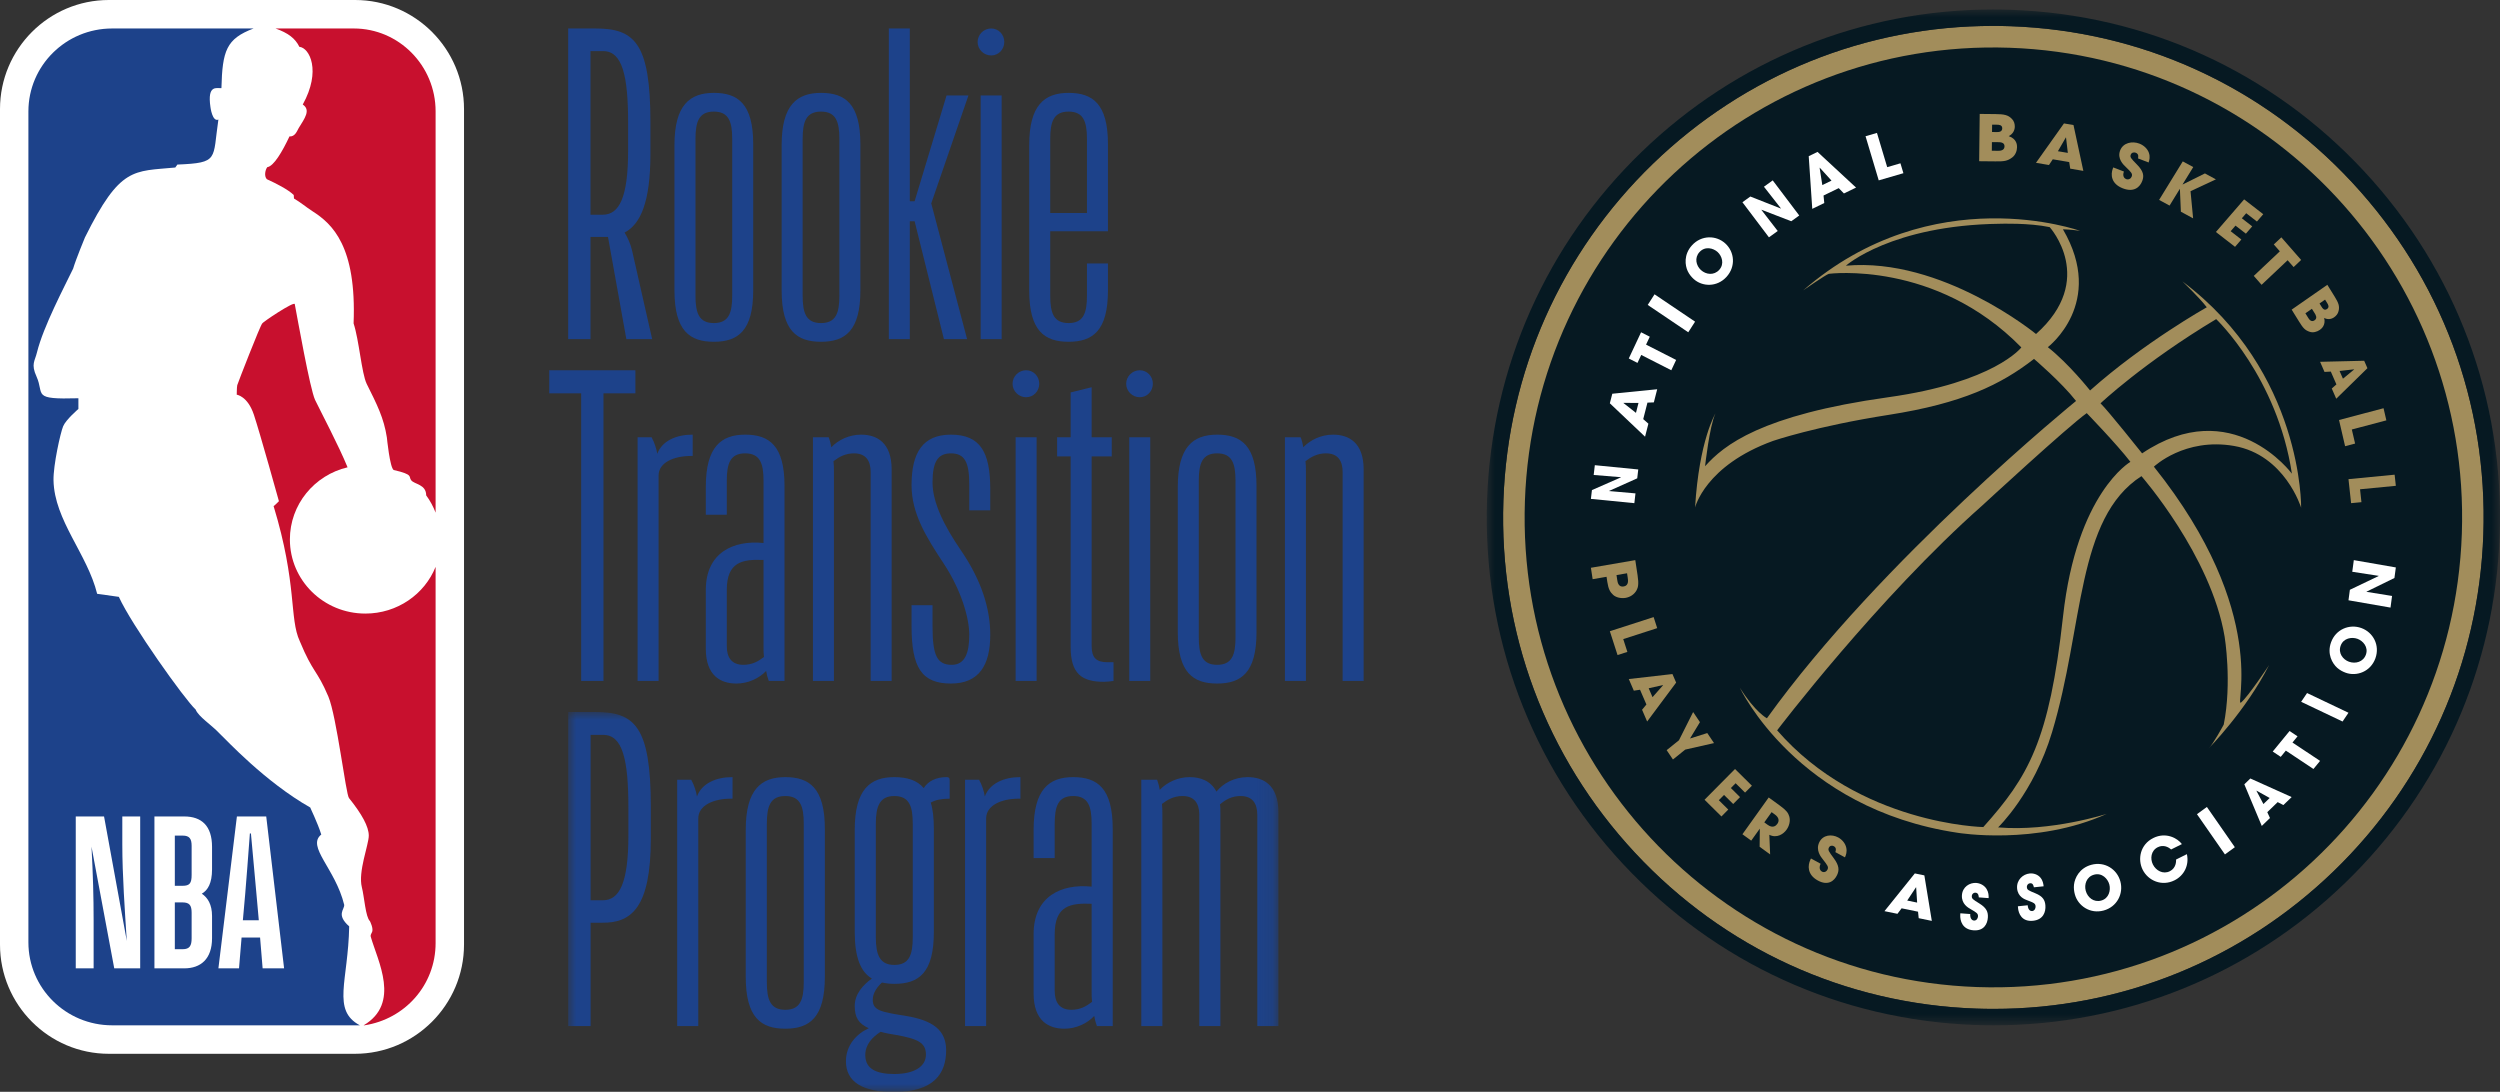 <?xml version="1.0" encoding="UTF-8"?>
<svg width="158px" height="69px" viewBox="0 0 158 69" version="1.1" xmlns="http://www.w3.org/2000/svg" xmlns:xlink="http://www.w3.org/1999/xlink">
    <rect x="0" y="0" width="158" height="69" fill="#333333" stroke="none"/>
    <title>NBA_RTP_rgb</title>
    <defs>
        <polygon id="path-1" points="0 0 44.886 0 44.886 24 0 24"></polygon>
        <polygon id="path-3" points="0 0 64.038 0 64.038 64.2 0 64.2"></polygon>
    </defs>
    <g id="2023-Design" stroke="none" stroke-width="1" fill="none" fill-rule="evenodd">
        <g id="pdx-2023-home-desktop-1a" transform="translate(-940, -790)">
            <g id="Group-13" transform="translate(316, 778)">
                <g id="NBA_RTP_rgb" transform="translate(624, 12)">
                    <g id="Group-3" transform="translate(35.909, 45)">
                        <mask id="mask-2" fill="white">
                            <use xlink:href="#path-1"></use>
                        </mask>
                        <g id="Clip-2"></g>
                        <path d="M37.553,6.421 C37.553,6.226 37.553,6.032 37.526,5.809 C37.887,5.532 38.275,5.309 38.831,5.309 C39.581,5.309 39.887,5.781 39.887,6.504 L39.887,19.847 L41.22,19.847 L41.22,6.338 C41.22,6.143 41.22,5.976 41.192,5.837 C41.553,5.532 41.942,5.309 42.497,5.309 C43.248,5.309 43.553,5.781 43.553,6.504 L43.553,19.847 L44.886,19.847 L44.886,6.338 C44.886,4.614 43.942,4.114 42.942,4.114 C42.109,4.114 41.386,4.503 40.97,5.031 C40.609,4.336 39.942,4.114 39.275,4.114 C38.526,4.114 37.831,4.448 37.387,4.92 C37.359,4.725 37.303,4.503 37.22,4.281 L36.22,4.281 L36.22,19.847 L37.553,19.847 L37.553,6.421 Z M30.748,17.623 L30.748,14.038 C30.748,12.231 31.748,12.064 33.082,12.119 L33.082,17.707 C33.082,17.901 33.082,18.096 33.109,18.318 C32.748,18.596 32.359,18.819 31.804,18.819 C31.054,18.819 30.748,18.346 30.748,17.623 L30.748,17.623 Z M33.415,19.847 L34.415,19.847 L34.415,7.394 C34.415,4.809 33.443,4.114 31.915,4.114 C30.387,4.114 29.415,4.892 29.415,7.45 L29.415,9.229 L30.748,9.229 L30.748,7.06 C30.748,5.949 30.971,5.309 31.915,5.309 C32.859,5.309 33.082,5.949 33.082,7.06 L33.082,11.035 C31.165,10.841 29.415,11.647 29.415,14.038 L29.415,17.79 C29.415,19.513 30.36,20.014 31.36,20.014 C32.109,20.014 32.804,19.68 33.248,19.208 C33.276,19.402 33.332,19.625 33.415,19.847 L33.415,19.847 Z M26.415,6.727 C26.415,5.893 27.387,5.476 28.47,5.476 L28.582,5.476 L28.582,4.114 L28.554,4.114 C27.554,4.114 26.638,4.503 26.332,5.337 C26.276,5.003 26.165,4.642 25.971,4.281 L25.082,4.281 L25.082,19.847 L26.415,19.847 L26.415,6.727 Z M18.777,21.681 C18.777,21.015 19.221,20.542 19.749,20.208 C20.027,20.292 20.332,20.347 20.693,20.403 C22.11,20.653 22.61,20.903 22.61,21.654 C22.61,22.377 21.915,22.877 20.61,22.877 C19.499,22.877 18.777,22.571 18.777,21.681 L18.777,21.681 Z M21.777,7.06 L21.777,14.232 C21.777,15.344 21.555,15.983 20.61,15.983 C19.693,15.983 19.443,15.344 19.443,14.232 L19.443,7.06 C19.443,5.949 19.693,5.309 20.61,5.309 C21.555,5.309 21.777,5.949 21.777,7.06 L21.777,7.06 Z M23.887,21.376 C23.887,20.069 22.999,19.486 21.36,19.208 C19.777,18.957 19.249,18.874 19.249,18.179 C19.249,17.762 19.527,17.373 19.832,17.095 C20.082,17.151 20.332,17.179 20.61,17.179 C22.166,17.179 23.11,16.484 23.11,13.898 L23.11,7.394 C23.11,6.727 23.055,6.171 22.915,5.726 C23.193,5.559 23.582,5.476 24.11,5.476 L24.11,4.308 C24.11,4.142 24.027,4.114 23.915,4.114 C23.249,4.114 22.749,4.364 22.471,4.809 C22.055,4.308 21.415,4.114 20.61,4.114 C19.082,4.114 18.11,4.892 18.11,7.45 L18.11,13.898 C18.11,15.539 18.499,16.428 19.193,16.845 C18.61,17.262 18.11,17.845 18.11,18.568 C18.11,19.291 18.332,19.68 18.999,19.986 C18.249,20.32 17.554,21.042 17.554,22.071 C17.554,23.377 18.61,24.017 20.583,24.017 C23.11,24.017 23.887,22.849 23.887,21.376 L23.887,21.376 Z M13.722,5.309 C14.666,5.309 14.888,5.949 14.888,7.06 L14.888,17.067 C14.888,18.179 14.666,18.819 13.722,18.819 C12.777,18.819 12.555,18.179 12.555,17.067 L12.555,7.06 C12.555,5.949 12.777,5.309 13.722,5.309 L13.722,5.309 Z M16.222,7.394 C16.222,4.809 15.249,4.114 13.722,4.114 C12.194,4.114 11.222,4.892 11.222,7.45 L11.222,16.734 C11.222,19.319 12.194,20.014 13.722,20.014 C15.249,20.014 16.222,19.319 16.222,16.734 L16.222,7.394 Z M8.222,6.727 C8.222,5.893 9.194,5.476 10.277,5.476 L10.388,5.476 L10.388,4.114 L10.36,4.114 C9.361,4.114 8.444,4.503 8.138,5.337 C8.083,5.003 7.972,4.642 7.777,4.281 L6.889,4.281 L6.889,19.847 L8.222,19.847 L8.222,6.727 Z M2.222,1.445 C3.445,1.445 3.805,3.03 3.805,6.032 L3.805,7.811 C3.805,10.841 3.222,11.897 2.195,11.897 L1.417,11.897 L1.417,1.445 L2.222,1.445 Z M2.139,13.315 C3.972,13.342 5.222,12.398 5.222,8.005 L5.222,5.976 C5.222,0.889 4.194,0 1.722,0 L0,0 L0,19.847 L1.417,19.847 L1.417,13.315 L2.139,13.315 L2.139,13.315 Z" id="Fill-1" fill="#1D428A" mask="url(#mask-2)"></path>
                    </g>
                    <path d="M82.534,29.753 C82.534,29.56 82.534,29.367 82.506,29.147 C82.865,28.872 83.252,28.652 83.805,28.652 C84.552,28.652 84.855,29.12 84.855,29.835 L84.855,43.035 L86.182,43.035 L86.182,29.67 C86.182,27.965 85.242,27.47 84.247,27.47 C83.501,27.47 82.81,27.8 82.368,28.268 C82.34,28.075 82.285,27.855 82.202,27.635 L81.207,27.635 L81.207,43.035 L82.534,43.035 L82.534,29.753 Z M76.924,28.652 C77.863,28.652 78.084,29.285 78.084,30.385 L78.084,40.285 C78.084,41.385 77.863,42.017 76.924,42.017 C75.984,42.017 75.763,41.385 75.763,40.285 L75.763,30.385 C75.763,29.285 75.984,28.652 76.924,28.652 L76.924,28.652 Z M79.411,30.715 C79.411,28.158 78.444,27.47 76.924,27.47 C75.403,27.47 74.436,28.24 74.436,30.77 L74.436,39.955 C74.436,42.512 75.403,43.2 76.924,43.2 C78.444,43.2 79.411,42.512 79.411,39.955 L79.411,30.715 Z M72.032,25.105 C72.502,25.105 72.861,24.72 72.861,24.252 C72.861,23.785 72.502,23.4 72.032,23.4 C71.562,23.4 71.175,23.785 71.175,24.252 C71.175,24.72 71.562,25.105 72.032,25.105 L72.032,25.105 Z M71.369,43.035 L72.695,43.035 L72.695,27.634 L71.369,27.634 L71.369,43.035 Z M70.374,43.035 L70.374,41.853 L69.987,41.853 C69.296,41.853 68.992,41.577 68.992,40.835 L68.992,28.845 L70.263,28.845 L70.263,27.635 L68.992,27.635 L68.992,24.473 L67.665,24.802 L67.665,27.635 L66.809,27.635 L66.809,28.845 L67.665,28.845 L67.665,40.89 C67.665,42.595 68.384,43.09 69.766,43.09 C69.987,43.09 70.18,43.062 70.374,43.035 L70.374,43.035 Z M64.851,25.105 C65.321,25.105 65.68,24.72 65.68,24.252 C65.68,23.785 65.321,23.4 64.851,23.4 C64.38,23.4 63.994,23.785 63.994,24.252 C63.994,24.72 64.38,25.105 64.851,25.105 L64.851,25.105 Z M64.187,43.035 L65.514,43.035 L65.514,27.634 L64.187,27.634 L64.187,43.035 Z M61.258,40.12 C61.258,41.275 60.981,42.017 60.152,42.017 C59.213,42.017 58.936,41.413 58.936,39.57 L58.936,38.25 L57.61,38.25 L57.61,39.57 C57.61,42.182 58.245,43.2 60.097,43.2 C61.893,43.2 62.584,42.017 62.584,40.12 C62.584,38.47 62.032,36.683 60.733,34.785 C59.71,33.3 58.936,31.788 58.936,30.495 C58.936,29.23 59.24,28.652 60.097,28.652 C60.981,28.652 61.258,29.23 61.258,30.632 L61.258,32.255 L62.584,32.255 L62.584,30.907 C62.584,28.57 61.949,27.47 60.097,27.47 C58.328,27.47 57.61,28.597 57.61,30.66 C57.61,32.475 58.549,33.96 59.655,35.637 C60.761,37.315 61.258,39.075 61.258,40.12 L61.258,40.12 Z M52.704,29.753 C52.704,29.56 52.704,29.367 52.676,29.147 C53.036,28.872 53.423,28.652 53.976,28.652 C54.722,28.652 55.026,29.12 55.026,29.835 L55.026,43.035 L56.352,43.035 L56.352,29.67 C56.352,27.965 55.413,27.47 54.418,27.47 C53.671,27.47 52.981,27.8 52.539,28.268 C52.511,28.075 52.456,27.855 52.373,27.635 L51.378,27.635 L51.378,43.035 L52.704,43.035 L52.704,29.753 Z M45.933,40.835 L45.933,37.287 C45.933,35.5 46.928,35.335 48.255,35.39 L48.255,40.917 C48.255,41.11 48.255,41.303 48.282,41.522 C47.923,41.798 47.536,42.017 46.984,42.017 C46.237,42.017 45.933,41.55 45.933,40.835 L45.933,40.835 Z M48.587,43.035 L49.582,43.035 L49.582,30.715 C49.582,28.158 48.614,27.47 47.094,27.47 C45.574,27.47 44.607,28.24 44.607,30.77 L44.607,32.53 L45.933,32.53 L45.933,30.385 C45.933,29.285 46.154,28.652 47.094,28.652 C48.034,28.652 48.255,29.285 48.255,30.385 L48.255,34.317 C46.348,34.125 44.607,34.922 44.607,37.287 L44.607,41 C44.607,42.705 45.546,43.2 46.541,43.2 C47.287,43.2 47.978,42.87 48.421,42.403 C48.448,42.595 48.504,42.815 48.587,43.035 L48.587,43.035 Z M41.622,30.055 C41.622,29.23 42.589,28.817 43.667,28.817 L43.777,28.817 L43.777,27.47 L43.75,27.47 C42.755,27.47 41.843,27.855 41.539,28.68 C41.483,28.35 41.373,27.993 41.18,27.635 L40.295,27.635 L40.295,43.035 L41.622,43.035 L41.622,30.055 Z M40.157,24.857 L40.157,23.4 L34.712,23.4 L34.712,24.857 L36.73,24.857 L36.73,43.035 L38.14,43.035 L38.14,24.857 L40.157,24.857 L40.157,24.857 Z" id="Fill-4" fill="#1D428A"></path>
                    <path d="M66.374,8.785 C66.374,7.685 66.595,7.053 67.535,7.053 C68.475,7.053 68.696,7.685 68.696,8.785 L68.696,13.46 L66.374,13.46 L66.374,8.785 Z M70.023,18.355 L70.023,16.65 L68.696,16.65 L68.696,18.685 C68.696,19.785 68.475,20.418 67.535,20.418 C66.595,20.418 66.374,19.785 66.374,18.685 L66.374,14.615 L70.023,14.615 L70.023,9.115 C70.023,6.558 69.055,5.87 67.535,5.87 C66.014,5.87 65.046,6.64 65.046,9.17 L65.046,18.355 C65.046,20.913 66.014,21.6 67.535,21.6 C69.055,21.6 70.023,20.913 70.023,18.355 L70.023,18.355 Z M62.642,3.505 C63.112,3.505 63.471,3.12 63.471,2.652 C63.471,2.185 63.112,1.8 62.642,1.8 C62.172,1.8 61.785,2.185 61.785,2.652 C61.785,3.12 62.172,3.505 62.642,3.505 L62.642,3.505 Z M61.978,21.435 L63.305,21.435 L63.305,6.035 L61.978,6.035 L61.978,21.435 Z M57.804,13.983 L59.656,21.435 L61.121,21.435 L58.855,12.855 L61.204,6.035 L59.822,6.035 L57.804,12.718 L57.5,12.718 L57.5,1.8 L56.173,1.8 L56.173,21.435 L57.5,21.435 L57.5,13.983 L57.804,13.983 Z M51.888,7.053 C52.828,7.053 53.049,7.685 53.049,8.785 L53.049,18.685 C53.049,19.785 52.828,20.418 51.888,20.418 C50.948,20.418 50.727,19.785 50.727,18.685 L50.727,8.785 C50.727,7.685 50.948,7.053 51.888,7.053 L51.888,7.053 Z M54.376,9.115 C54.376,6.558 53.408,5.87 51.888,5.87 C50.367,5.87 49.4,6.64 49.4,9.17 L49.4,18.355 C49.4,20.913 50.367,21.6 51.888,21.6 C53.408,21.6 54.376,20.913 54.376,18.355 L54.376,9.115 Z M45.115,7.053 C46.055,7.053 46.276,7.685 46.276,8.785 L46.276,18.685 C46.276,19.785 46.055,20.418 45.115,20.418 C44.175,20.418 43.954,19.785 43.954,18.685 L43.954,8.785 C43.954,7.685 44.175,7.053 45.115,7.053 L45.115,7.053 Z M47.603,9.115 C47.603,6.558 46.636,5.87 45.115,5.87 C43.595,5.87 42.626,6.64 42.626,9.17 L42.626,18.355 C42.626,20.913 43.595,21.6 45.115,21.6 C46.636,21.6 47.603,20.913 47.603,18.355 L47.603,9.115 Z M38.12,3.23 C39.337,3.23 39.697,4.797 39.697,7.768 L39.697,9.527 C39.697,12.525 39.116,13.57 38.093,13.57 L37.319,13.57 L37.319,3.23 L38.12,3.23 Z M37.319,14.973 L38.425,14.973 L39.586,21.435 L41.217,21.435 C41.217,21.435 40.084,16.458 39.945,15.825 C39.835,15.357 39.641,14.973 39.475,14.698 C40.47,14.175 41.107,12.8 41.107,9.72 L41.107,7.713 C41.107,2.68 40.084,1.8 37.623,1.8 L35.909,1.8 L35.909,21.435 L37.319,21.435 L37.319,14.973 L37.319,14.973 Z" id="Fill-5" fill="#1D428A"></path>
                    <path d="M22.442,0 L6.88,0 C3.083,0 0,3.094 0,6.893 L0,59.697 C0,63.502 3.083,66.6 6.88,66.6 L22.431,66.6 C26.226,66.6 29.326,63.502 29.326,59.697 L29.326,6.893 C29.326,3.094 26.236,0 22.442,0" id="Fill-6" fill="#FFFFFF"></path>
                    <path d="M18.564,12.322 L18.58,12.546 C19.047,12.822 19.283,13.046 19.754,13.353 C21.003,14.149 22.541,15.563 22.347,20.438 C22.697,21.501 22.852,23.59 23.175,24.26 C23.826,25.565 24.26,26.415 24.45,27.648 C24.45,27.648 24.638,29.566 24.882,29.705 C26.173,30 25.8,30.129 25.989,30.353 C26.189,30.615 26.935,30.603 26.935,31.307 C27.193,31.657 27.385,32.021 27.53,32.4 L27.53,7.037 C27.53,4.147 25.208,1.8 22.362,1.8 L17.415,1.8 C18.21,2.086 18.658,2.423 18.92,2.959 C19.559,3.015 20.318,4.465 19.135,6.606 C19.659,6.959 19.25,7.487 18.874,8.1 C18.764,8.297 18.644,8.646 18.294,8.623 C17.845,9.579 17.302,10.507 16.892,10.565 C16.768,10.721 16.677,11.132 16.865,11.326 C17.466,11.599 18.2,11.974 18.564,12.322" id="Fill-7" fill="#C8102E"></path>
                    <path d="M27.53,35.825 C26.836,37.555 25.109,38.778 23.091,38.778 C20.45,38.778 18.321,36.68 18.321,34.093 C18.321,31.883 19.868,30.029 21.966,29.534 C21.416,28.182 20.256,25.99 19.911,25.271 C19.584,24.557 18.798,20.101 18.629,19.219 C18.59,19.026 16.571,20.37 16.567,20.453 C16.449,20.566 15.052,24.151 14.994,24.344 C14.965,24.467 14.962,24.945 14.962,24.945 C14.962,24.945 15.649,25.029 16.044,26.206 C16.435,27.382 17.628,31.676 17.628,31.676 C17.628,31.676 17.305,32.004 17.291,31.984 C18.798,36.94 18.271,39.074 18.948,40.527 C19.797,42.575 20.026,42.307 20.755,44.029 C21.278,45.283 21.861,50.218 22.056,50.436 C22.87,51.449 23.307,52.242 23.307,52.813 C23.307,53.388 22.619,55.088 22.87,56.078 C23.022,56.66 23.102,57.965 23.378,58.214 C23.378,58.214 23.631,58.703 23.506,58.921 C23.471,58.996 23.398,59.11 23.431,59.2 C23.879,60.756 25.327,63.41 22.982,64.8 L23.032,64.8 C25.592,64.411 27.53,62.253 27.53,59.604 L27.53,35.825" id="Fill-8" fill="#C8102E"></path>
                    <path d="M22.069,58.548 C21.219,57.796 21.787,57.479 21.753,57.182 C21.192,54.888 19.353,53.501 20.304,52.743 C20.07,51.986 19.592,51.035 19.609,51.036 C16.742,49.406 14.301,46.757 13.887,46.368 C13.384,45.827 12.528,45.284 12.366,44.844 C11.678,44.217 8.299,39.47 7.511,37.721 L6.14,37.529 C5.516,35.005 3.434,32.889 3.382,30.358 C3.363,29.401 3.82,27.351 3.99,26.943 C4.157,26.528 4.955,25.847 4.955,25.847 L4.955,25.17 C1.964,25.254 2.824,24.952 2.308,23.799 C1.946,23.002 2.205,22.827 2.336,22.273 C2.737,20.64 4.071,18.122 4.622,16.977 C4.791,16.4 5.368,15.007 5.368,15.007 C7.597,10.51 8.43,10.841 11.078,10.587 L11.209,10.401 C13.862,10.288 13.427,10.089 13.802,7.557 C13.415,7.721 13.3,6.764 13.3,6.764 C13.089,5.323 13.703,5.596 13.994,5.568 C14.056,3.198 14.301,2.453 16.026,1.8 L7.088,1.8 C4.164,1.8 1.795,4.148 1.795,7.043 L1.795,59.554 C1.795,62.452 4.164,64.8 7.088,64.8 L22.742,64.8 C20.951,63.841 22.008,62.015 22.069,58.548" id="Fill-9" fill="#1D428A"></path>
                    <path d="M5.917,61.2 L4.788,61.2 L4.788,51.6 L6.576,51.6 L8.013,59.466 C7.892,57.584 7.73,55.311 7.73,53.375 L7.73,51.6 L8.86,51.6 L8.86,61.2 L7.22,61.2 L5.783,53.509 C5.877,55.284 5.917,56.696 5.917,58.175 L5.917,61.2 Z M15.859,52.676 L15.792,52.676 C15.711,53.832 15.55,55.862 15.496,56.508 L15.349,58.161 L16.356,58.161 L16.208,56.508 C16.154,55.849 15.966,53.846 15.859,52.676 L15.859,52.676 Z M16.437,59.25 L15.268,59.25 L15.106,61.2 L13.803,61.2 L14.972,51.6 L16.826,51.6 L17.955,61.2 L16.598,61.2 L16.437,59.25 Z M11.049,52.81 L11.049,55.983 L11.533,55.983 C11.99,55.983 12.111,55.821 12.111,55.297 L12.111,53.456 C12.111,53.011 11.976,52.81 11.546,52.81 L11.049,52.81 Z M11.049,57.032 L11.049,59.99 L11.546,59.99 C11.99,59.99 12.111,59.761 12.111,59.304 L12.111,57.677 C12.111,57.206 11.963,57.032 11.533,57.032 L11.049,57.032 Z M9.76,61.2 L9.76,51.6 L11.64,51.6 C12.728,51.6 13.401,52.178 13.401,53.523 L13.401,54.948 C13.401,55.821 13.132,56.266 12.755,56.481 C13.132,56.737 13.401,57.167 13.401,57.892 L13.401,59.291 C13.401,60.608 12.688,61.2 11.64,61.2 L9.76,61.2 L9.76,61.2 Z" id="Fill-10" fill="#FFFFFF"></path>
                    <g id="Group-14" transform="translate(93.962, 0.6)">
                        <mask id="mask-4" fill="white">
                            <use xlink:href="#path-3"></use>
                        </mask>
                        <g id="Clip-12"></g>
                        <path d="M33.092,1.057 C32.724,1.044 32.367,1.038 31.999,1.038 C23.95,1.038 16.32,4.129 10.514,9.74 C4.694,15.365 1.334,22.924 1.054,31.025 C0.768,39.317 3.719,47.224 9.365,53.29 C15.011,59.357 22.676,62.856 30.946,63.143 C31.314,63.156 31.672,63.162 32.039,63.162 C40.087,63.162 47.718,60.072 53.524,54.46 C59.344,48.835 62.703,41.276 62.984,33.175 C63.27,24.883 60.319,16.976 54.673,10.91 C49.027,4.843 41.363,1.344 33.092,1.057" id="Fill-11" fill="#A28D5B" mask="url(#mask-4)"></path>
                        <path d="M62.984,33.175 C62.703,41.276 59.344,48.835 53.524,54.46 C47.718,60.072 40.087,63.162 32.039,63.162 C31.672,63.162 31.314,63.156 30.946,63.143 C22.676,62.856 15.011,59.357 9.365,53.29 C3.719,47.224 0.768,39.317 1.054,31.025 C1.334,22.924 4.694,15.365 10.514,9.74 C16.32,4.129 23.95,1.038 31.999,1.038 C32.367,1.038 32.724,1.044 33.092,1.057 C41.363,1.344 49.027,4.843 54.673,10.91 C60.319,16.976 63.27,24.883 62.984,33.175 Z M55.43,10.202 C49.595,3.933 41.675,0.317 33.128,0.02 C32.748,0.007 32.378,0 31.999,0 C23.681,0 15.796,3.194 9.796,8.993 C3.781,14.805 0.309,22.617 0.02,30.989 C-0.276,39.558 2.774,47.729 8.608,53.998 C14.443,60.268 22.363,63.884 30.91,64.18 C31.29,64.194 31.66,64.2 32.039,64.2 C40.357,64.2 48.242,61.006 54.243,55.207 C60.257,49.395 63.729,41.583 64.018,33.211 C64.314,24.643 61.264,16.471 55.43,10.202 L55.43,10.202 Z" id="Fill-13" fill="#061922" mask="url(#mask-4)"></path>
                    </g>
                    <path d="M155.588,33.728 C155.021,50.121 141.307,62.95 124.955,62.382 C108.604,61.814 95.808,48.064 96.374,31.672 C96.941,15.279 110.655,2.45 127.007,3.018 C143.358,3.586 156.154,17.335 155.588,33.728" id="Fill-15" fill="#061922"></path>
                    <polyline id="Fill-16" fill="#FFFFFF" points="100.545 31.53 100.61 30.974 102.448 30.167 102.442 30.159 100.721 30.018 100.793 29.4 103.538 29.67 103.473 30.23 101.692 31.028 101.695 31.035 103.362 31.182 103.291 31.8 100.545 31.53"></polyline>
                    <path d="M103.393,26.093 L103.553,25.465 L102.609,25.462 L102.607,25.466 L102.606,25.474 L103.393,26.093 Z M103.852,26.488 L104.178,26.777 L103.968,27.6 L101.742,25.488 L101.897,24.884 L104.735,24.6 L104.523,25.431 L104.119,25.446 L103.852,26.488 L103.852,26.488 Z" id="Fill-17" fill="#FFFFFF"></path>
                    <polyline id="Fill-18" fill="#FFFFFF" points="103.726 22.432 103.489 22.936 102.939 22.656 103.716 21 104.266 21.28 104.031 21.78 105.932 22.748 105.626 23.4 103.726 22.432"></polyline>
                    <polyline id="Fill-19" fill="#FFFFFF" points="104.136 19.272 104.567 18.6 107.129 20.329 106.698 21 104.136 19.272"></polyline>
                    <path d="M108.653,17.057 C109.001,16.676 108.823,16.174 108.553,15.928 C108.28,15.678 107.762,15.544 107.409,15.93 C107.069,16.303 107.203,16.796 107.498,17.066 C107.822,17.362 108.323,17.418 108.653,17.057 Z M106.935,15.502 C107.526,14.854 108.455,14.853 109.041,15.388 C109.626,15.923 109.711,16.846 109.114,17.5 C108.509,18.162 107.579,18.125 107.039,17.632 C106.9,17.505 106.762,17.342 106.665,17.139 C106.494,16.779 106.398,16.091 106.935,15.502 L106.935,15.502 Z" id="Fill-20" fill="#FFFFFF"></path>
                    <polyline id="Fill-21" fill="#FFFFFF" points="110.121 12.781 110.621 12.42 112.552 13.181 112.554 13.171 111.481 11.801 112.036 11.4 113.712 13.619 113.209 13.982 111.324 13.256 111.32 13.264 112.352 14.599 111.797 15 110.121 12.781"></polyline>
                    <path d="M115.171,11.697 L115.751,11.415 L115.01,10.6 L115.006,10.602 L114.999,10.605 L115.171,11.697 Z M115.247,12.357 L115.294,12.831 L114.535,13.2 L114.311,9.871 L114.868,9.6 L117.303,11.855 L116.536,12.227 L116.208,11.89 L115.247,12.357 L115.247,12.357 Z" id="Fill-22" fill="#FFFFFF"></path>
                    <polyline id="Fill-23" fill="#FFFFFF" points="117.902 8.61 118.624 8.4 119.271 10.564 120.108 10.32 120.295 10.946 118.736 11.4 117.902 8.61"></polyline>
                    <path d="M125.896,8.343 L126.189,8.346 C126.303,8.347 126.539,8.349 126.542,8.111 C126.544,7.885 126.321,7.882 126.195,7.881 L125.901,7.878 L125.896,8.343 Z M125.883,9.526 L126.272,9.53 C126.377,9.531 126.683,9.534 126.686,9.247 C126.689,8.989 126.409,8.986 126.278,8.985 L125.889,8.981 L125.883,9.526 Z M125.117,7.2 L126.114,7.21 C126.661,7.215 126.914,7.266 127.148,7.511 C127.291,7.649 127.337,7.832 127.335,8.005 C127.332,8.236 127.216,8.469 126.952,8.604 C127.47,8.778 127.479,9.178 127.477,9.304 C127.475,9.542 127.371,9.804 127.173,9.951 C126.872,10.179 126.658,10.205 126.111,10.199 L125.083,10.189 L125.117,7.2 L125.117,7.2 Z" id="Fill-24" fill="#A28D5B"></path>
                    <path d="M130.06,9.557 L130.687,9.663 L130.573,8.69 L130.569,8.689 L130.561,8.688 L130.06,9.557 Z M129.735,10.067 L129.495,10.429 L128.674,10.29 L130.442,7.8 L131.045,7.903 L131.667,10.8 L130.838,10.659 L130.774,10.244 L129.735,10.067 L129.735,10.067 Z" id="Fill-25" fill="#A28D5B"></path>
                    <path d="M135.122,10.011 C135.141,9.913 135.183,9.731 134.975,9.651 C134.857,9.605 134.711,9.646 134.664,9.775 C134.605,9.937 134.665,9.998 135.06,10.403 C135.471,10.823 135.511,11.107 135.395,11.425 C135.25,11.823 134.868,12.176 134.166,11.905 C133.399,11.608 133.397,11.019 133.525,10.668 L133.557,10.58 L134.231,10.84 C134.115,11.157 134.285,11.286 134.371,11.319 C134.532,11.381 134.679,11.282 134.724,11.157 C134.79,10.976 134.695,10.889 134.351,10.554 C134.194,10.405 133.801,10.035 133.988,9.522 C134.175,9.009 134.764,8.905 135.209,9.076 C135.47,9.177 135.717,9.386 135.812,9.663 C135.897,9.923 135.841,10.111 135.792,10.269 L135.122,10.011" id="Fill-26" fill="#A28D5B"></path>
                    <polyline id="Fill-27" fill="#A28D5B" points="137.951 10.2 138.613 10.559 137.939 11.654 137.947 11.658 139.352 10.96 140.045 11.336 138.441 12.084 138.605 13.8 137.831 13.38 137.77 11.944 137.763 11.94 137.116 12.993 136.455 12.634 137.951 10.2"></polyline>
                    <polyline id="Fill-28" fill="#A28D5B" points="141.829 12.6 143.038 13.538 142.638 14.001 141.961 13.476 141.684 13.796 142.34 14.305 141.94 14.768 141.284 14.259 140.978 14.612 141.654 15.138 141.254 15.6 140.045 14.662 141.829 12.6"></polyline>
                    <polyline id="Fill-29" fill="#A28D5B" points="144.085 15.884 143.705 15.449 144.181 15 145.432 16.429 144.956 16.879 144.578 16.447 142.932 18 142.439 17.437 144.085 15.884"></polyline>
                    <path d="M146.594,19.18 L146.728,19.396 C146.78,19.48 146.888,19.654 147.068,19.529 C147.238,19.411 147.136,19.246 147.078,19.152 L146.944,18.936 L146.594,19.18 Z M145.701,19.801 L145.88,20.089 C145.927,20.166 146.067,20.392 146.284,20.241 C146.479,20.106 146.351,19.899 146.291,19.802 L146.112,19.515 L145.701,19.801 Z M147.088,18 L147.544,18.736 C147.794,19.139 147.874,19.352 147.799,19.654 C147.761,19.832 147.646,19.963 147.515,20.054 C147.341,20.175 147.113,20.214 146.889,20.093 C146.999,20.566 146.704,20.786 146.609,20.851 C146.429,20.976 146.185,21.04 145.983,20.973 C145.673,20.874 145.554,20.731 145.303,20.327 L144.833,19.569 L147.088,18 L147.088,18 Z" id="Fill-30" fill="#A28D5B"></path>
                    <path d="M147.86,23.445 L148.074,23.934 L148.782,23.351 L148.78,23.348 L148.778,23.342 L147.86,23.445 Z M147.307,23.484 L146.909,23.506 L146.629,22.866 L149.416,22.8 L149.621,23.27 L147.65,25.2 L147.367,24.553 L147.661,24.295 L147.307,23.484 L147.307,23.484 Z" id="Fill-31" fill="#A28D5B"></path>
                    <polyline id="Fill-32" fill="#A28D5B" points="150.64 25.8 150.818 26.567 148.635 27.144 148.842 28.033 148.21 28.2 147.826 26.544 150.64 25.8"></polyline>
                    <polyline id="Fill-33" fill="#A28D5B" points="151.34 30 151.417 30.703 149.155 30.922 149.243 31.737 148.589 31.8 148.424 30.282 151.34 30"></polyline>
                    <path d="M102.163,36.345 L102.209,36.652 C102.231,36.796 102.281,37.123 102.618,37.065 C102.948,37.008 102.897,36.673 102.872,36.509 L102.83,36.23 L102.163,36.345 Z M103.35,35.4 L103.496,36.365 C103.579,36.912 103.53,37.129 103.429,37.31 C103.282,37.573 103.023,37.736 102.739,37.785 C102.454,37.834 102.136,37.762 101.956,37.6 C101.763,37.425 101.653,37.239 101.583,36.781 L101.534,36.453 L100.655,36.605 L100.545,35.883 L103.35,35.4 L103.35,35.4 Z" id="Fill-34" fill="#A28D5B"></path>
                    <polyline id="Fill-35" fill="#A28D5B" points="104.51 39 104.735 39.698 102.589 40.391 102.85 41.2 102.229 41.4 101.742 39.893 104.51 39"></polyline>
                    <path d="M104.197,43.498 L104.439,44.06 L105.105,43.308 L105.103,43.305 L105.1,43.298 L104.197,43.498 Z M103.65,43.592 L103.257,43.651 L102.939,42.915 L105.698,42.6 L105.932,43.14 L104.099,45.6 L103.778,44.856 L104.053,44.524 L103.65,43.592 L103.65,43.592 Z" id="Fill-36" fill="#A28D5B"></path>
                    <polyline id="Fill-37" fill="#A28D5B" points="106.11 46.785 107.006 45 107.436 45.64 106.809 46.674 107.9 46.329 108.326 46.963 106.506 47.375 105.73 48 105.333 47.41 106.11 46.785"></polyline>
                    <polyline id="Fill-38" fill="#A28D5B" points="109.653 48.6 110.72 49.656 110.288 50.092 109.691 49.501 109.391 49.803 109.97 50.377 109.538 50.813 108.96 50.24 108.629 50.573 109.226 51.164 108.794 51.6 107.727 50.544 109.653 48.6"></polyline>
                    <path d="M111.503,51.973 L111.709,52.124 C112.05,52.372 112.247,52.181 112.328,52.068 C112.479,51.858 112.402,51.644 112.178,51.481 L111.966,51.327 L111.503,51.973 Z M111.782,50.4 L112.502,50.924 C112.901,51.215 113.018,51.377 113.083,51.601 C113.163,51.888 113.08,52.2 112.909,52.439 C112.718,52.706 112.302,53 111.821,52.759 L111.873,54 L111.209,53.517 L111.22,52.383 L111.214,52.379 L110.677,53.129 L110.121,52.724 L111.782,50.4 L111.782,50.4 Z" id="Fill-39" fill="#A28D5B"></path>
                    <path d="M115.995,53.854 C116.024,53.759 116.083,53.581 115.895,53.478 C115.787,53.419 115.645,53.444 115.587,53.568 C115.514,53.725 115.564,53.792 115.895,54.241 C116.24,54.707 116.247,54.996 116.104,55.301 C115.924,55.685 115.524,55.997 114.888,55.649 C114.194,55.269 114.255,54.678 114.413,54.34 L114.453,54.255 L115.063,54.589 C114.92,54.894 115.067,55.042 115.145,55.085 C115.291,55.164 115.44,55.081 115.497,54.96 C115.579,54.786 115.498,54.689 115.208,54.316 C115.074,54.149 114.742,53.735 114.973,53.242 C115.205,52.748 115.775,52.707 116.177,52.928 C116.414,53.057 116.625,53.293 116.686,53.581 C116.739,53.851 116.666,54.034 116.602,54.186 L115.995,53.854" id="Fill-40" fill="#A28D5B"></path>
                    <path d="M120.536,56.915 L121.163,57.044 L121.101,56.081 L121.097,56.08 L121.089,56.079 L120.536,56.915 Z M120.181,57.405 L119.919,57.753 L119.098,57.585 L121.017,55.2 L121.619,55.324 L122.091,58.2 L121.262,58.029 L121.22,57.619 L120.181,57.405 L120.181,57.405 Z" id="Fill-41" fill="#FFFFFF"></path>
                    <path d="M125.059,56.715 C125.051,56.616 125.041,56.431 124.848,56.417 C124.738,56.409 124.627,56.49 124.619,56.627 C124.61,56.798 124.674,56.839 125.104,57.105 C125.55,57.382 125.652,57.64 125.634,57.975 C125.611,58.397 125.378,58.845 124.726,58.796 C124.014,58.743 123.868,58.184 123.888,57.813 L123.894,57.72 L124.519,57.767 C124.5,58.102 124.674,58.174 124.753,58.18 C124.903,58.191 125.001,58.053 125.009,57.921 C125.019,57.73 124.919,57.675 124.55,57.46 C124.381,57.365 123.963,57.13 123.993,56.588 C124.023,56.046 124.49,55.771 124.902,55.802 C125.145,55.821 125.402,55.946 125.55,56.18 C125.684,56.401 125.684,56.597 125.681,56.761 L125.059,56.715" id="Fill-42" fill="#FFFFFF"></path>
                    <path d="M128.541,56.078 C128.52,55.982 128.486,55.801 128.295,55.821 C128.186,55.832 128.088,55.933 128.099,56.069 C128.112,56.24 128.18,56.268 128.636,56.456 C129.109,56.65 129.243,56.887 129.269,57.222 C129.301,57.641 129.132,58.126 128.487,58.193 C127.782,58.266 127.566,57.74 127.538,57.37 L127.531,57.277 L128.15,57.213 C128.175,57.547 128.355,57.587 128.433,57.579 C128.581,57.564 128.659,57.41 128.649,57.278 C128.635,57.088 128.529,57.052 128.139,56.904 C127.962,56.84 127.522,56.682 127.48,56.141 C127.439,55.601 127.86,55.247 128.268,55.205 C128.508,55.179 128.777,55.257 128.952,55.463 C129.113,55.658 129.138,55.851 129.157,56.014 L128.541,56.078" id="Fill-43" fill="#FFFFFF"></path>
                    <path d="M132.795,56.916 C133.29,56.782 133.406,56.258 133.31,55.9 C133.213,55.539 132.848,55.142 132.346,55.279 C131.862,55.41 131.713,55.903 131.818,56.294 C131.933,56.722 132.325,57.044 132.795,56.916 Z M132.174,54.655 C133.017,54.427 133.799,54.932 134.008,55.707 C134.216,56.481 133.798,57.314 132.948,57.545 C132.087,57.779 131.323,57.239 131.131,56.525 C131.081,56.341 131.051,56.127 131.078,55.902 C131.125,55.501 131.409,54.863 132.174,54.655 L132.174,54.655 Z" id="Fill-44" fill="#FFFFFF"></path>
                    <path d="M138.211,53.982 C138.367,54.667 138.044,55.332 137.426,55.638 C136.627,56.035 135.761,55.661 135.415,54.963 C135.087,54.304 135.254,53.377 136.088,52.962 C136.888,52.565 137.626,52.977 137.896,53.347 L137.213,53.687 C137.045,53.531 136.724,53.368 136.373,53.543 C135.935,53.76 135.882,54.27 136.064,54.636 C136.259,55.026 136.708,55.273 137.132,55.062 C137.539,54.86 137.532,54.433 137.529,54.322 L138.211,53.982" id="Fill-45" fill="#FFFFFF"></path>
                    <polyline id="Fill-46" fill="#FFFFFF" points="138.848 51.457 139.475 51 141.242 53.543 140.616 54 138.848 51.457"></polyline>
                    <path d="M143.048,50.815 L143.444,50.433 L142.614,49.971 L142.611,49.973 L142.606,49.978 L143.048,50.815 Z M143.292,51.329 L143.462,51.699 L142.944,52.2 L141.841,49.568 L142.222,49.2 L144.833,50.375 L144.31,50.88 L143.949,50.694 L143.292,51.329 L143.292,51.329 Z" id="Fill-47" fill="#FFFFFF"></path>
                    <polyline id="Fill-48" fill="#FFFFFF" points="144.465 47.439 144.141 47.834 143.636 47.498 144.7 46.2 145.205 46.536 144.884 46.928 146.629 48.089 146.21 48.6 144.465 47.439"></polyline>
                    <polyline id="Fill-49" fill="#FFFFFF" points="145.432 44.354 145.806 43.8 148.424 45.046 148.05 45.6 145.432 44.354"></polyline>
                    <path d="M149.524,41.376 C149.699,40.893 149.338,40.498 148.991,40.373 C148.641,40.246 148.107,40.318 147.93,40.808 C147.759,41.28 148.075,41.684 148.455,41.821 C148.871,41.971 149.358,41.834 149.524,41.376 Z M147.323,40.593 C147.62,39.771 148.483,39.419 149.235,39.691 C149.986,39.962 150.424,40.781 150.124,41.61 C149.82,42.449 148.942,42.767 148.248,42.517 C148.069,42.452 147.878,42.354 147.709,42.204 C147.41,41.936 147.053,41.339 147.323,40.593 L147.323,40.593 Z" id="Fill-50" fill="#FFFFFF"></path>
                    <polyline id="Fill-51" fill="#FFFFFF" points="148.424 37.938 148.512 37.275 150.335 36.402 150.329 36.393 148.663 36.136 148.761 35.4 151.417 35.862 151.328 36.529 149.561 37.395 149.564 37.404 151.178 37.664 151.08 38.4 148.424 37.938"></polyline>
                    <path d="M135.381,28.653 C135.381,28.653 133.238,25.96 132.753,25.49 C132.753,25.49 135.466,22.926 140.062,20.168 C140.062,20.168 143.921,23.823 144.848,29.936 C144.848,29.936 141.074,24.828 135.381,28.653 Z M130.384,38.955 C129.512,46.846 128.192,49.085 125.345,52.27 C125.345,52.27 117.502,52.12 112.315,46.157 C112.315,46.157 118.683,37.779 125.282,31.945 C125.282,31.945 130.701,26.943 131.882,26.11 C131.882,26.11 133.783,28.073 134.642,29.189 C134.642,29.189 131.249,31.132 130.384,38.955 Z M128.677,21.109 C128.677,21.109 122.745,16.243 116.659,16.792 C116.659,16.792 119.547,14.227 126.4,14.142 C126.4,14.142 128.234,14.078 129.541,14.355 C129.541,14.355 132.535,17.668 128.677,21.109 Z M137.926,17.782 C137.926,17.782 139.005,18.808 139.468,19.42 C139.468,19.42 135.48,21.657 132.092,24.678 C132.092,24.678 130.764,22.997 129.423,21.941 C129.423,21.941 133.104,19.15 130.377,14.491 C130.377,14.491 130.933,14.505 131.46,14.59 C131.46,14.59 122.162,11.235 113.96,18.352 C113.96,18.352 115.373,17.369 115.583,17.305 C115.583,17.305 122.338,16.428 127.749,21.957 C127.749,21.957 126.062,24.165 119.336,25.106 C111.287,26.231 108.942,28.14 107.761,29.466 C107.761,29.466 108.035,26.943 108.415,26.131 C108.415,26.131 107.382,27.841 107.129,32.073 C107.129,32.073 107.761,29.423 112.062,27.863 C112.062,27.863 114.74,26.943 119.379,26.217 C124.017,25.49 126.463,24.308 128.55,22.683 C128.55,22.683 130.279,24.154 131.207,25.341 C131.207,25.341 118.88,35.35 111.669,45.395 C111.669,45.395 110.938,45.025 109.954,43.457 C109.954,43.457 113.538,51.116 123.729,52.633 C123.729,52.633 128.677,53.459 133.147,51.436 C133.147,51.436 129.619,52.576 126.28,52.291 C126.28,52.291 128.527,50.139 129.689,46.278 C131.713,39.553 131.207,32.757 135.339,30.092 C135.339,30.092 139.739,35.115 140.596,40.237 C140.596,40.237 141.074,43.115 140.54,45.794 C140.54,45.794 139.865,47.048 139.584,47.304 C139.584,47.304 141.946,44.911 143.407,42.032 C143.407,42.032 142.086,44.027 141.636,44.397 C141.187,44.768 143.548,38.784 136.126,29.494 C136.126,29.494 138.066,27.642 141.187,28.183 C144.409,28.742 145.432,32.087 145.432,32.087 C145.432,32.087 145.565,23.524 137.926,17.782 L137.926,17.782 Z" id="Fill-52" fill="#A28D5B"></path>
                </g>
            </g>
        </g>
    </g>
</svg>